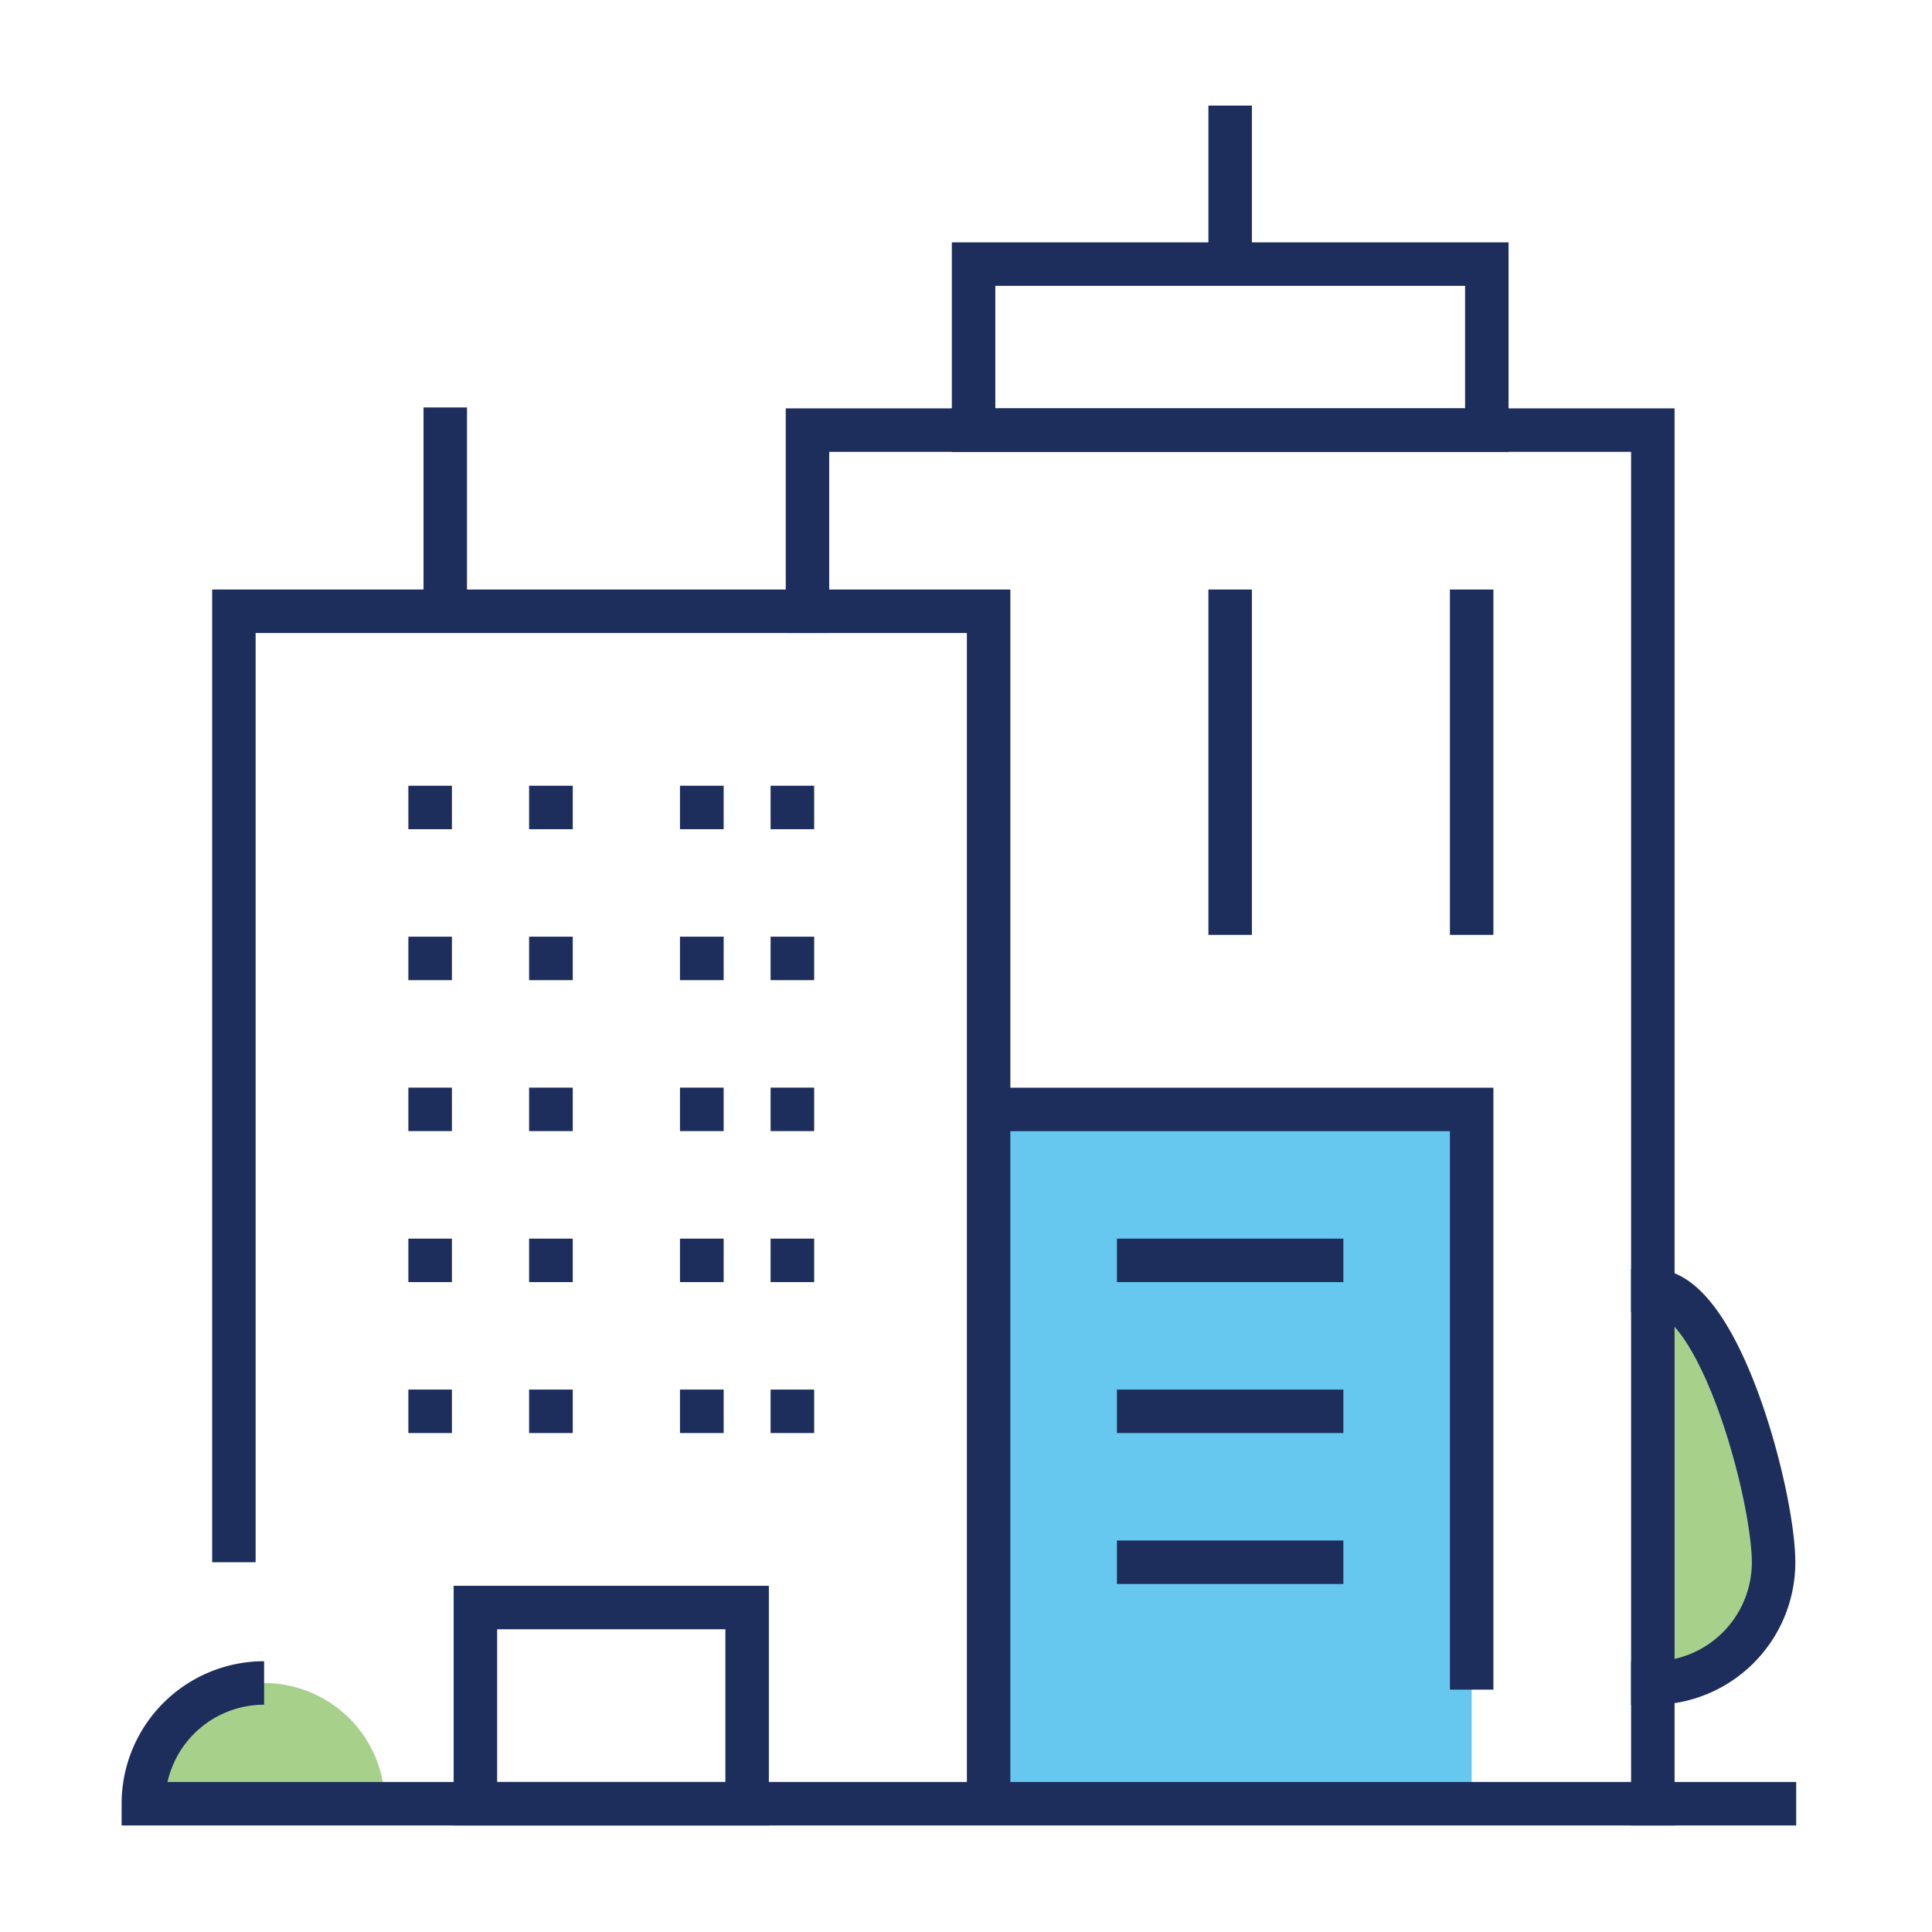 <svg xmlns="http://www.w3.org/2000/svg" width="200" height="200" viewBox="0 0 200 200">
  <g id="ic_enterprise" transform="translate(0 0)">
    <rect id="矩形_35" data-name="矩形 35" width="200" height="200" transform="translate(0 0)" fill="none"/>
    <path id="路径_157" data-name="路径 157" d="M18.549,230.2a12.5,12.5,0,1,1,25,0" transform="translate(-3.714 -43.471)" fill="#6cb33f" opacity="0.6"/>
    <rect id="矩形_36" data-name="矩形 36" width="50.003" height="71.876" transform="translate(102.344 114.841)" fill="#00a4e4" opacity="0.6"/>
    <path id="路径_158" data-name="路径 158" d="M30.27,177.545V79.1H108.4V203.331" transform="translate(-6.058 -15.822)" fill="none" stroke="#1d2d5c" stroke-miterlimit="10" stroke-width="4.5"/>
    <path id="路径_159" data-name="路径 159" d="M131.84,143.56h46.874v57.811" transform="translate(-26.368 -28.711)" fill="none" stroke="#1d2d5c" stroke-linecap="square" stroke-miterlimit="10" stroke-width="4.5"/>
    <line id="直线_180" data-name="直线 180" y2="21.097" transform="translate(46.093 42.181)" fill="none" stroke="#1d2d5c" stroke-miterlimit="10" stroke-width="4.5"/>
    <line id="直线_181" data-name="直线 181" x2="23.441" transform="translate(115.625 130.473)" fill="none" stroke="#1d2d5c" stroke-miterlimit="10" stroke-width="4.5"/>
    <line id="直线_182" data-name="直线 182" x2="23.441" transform="translate(115.625 146.098)" fill="none" stroke="#1d2d5c" stroke-miterlimit="10" stroke-width="4.5"/>
    <line id="直线_183" data-name="直线 183" x2="23.441" transform="translate(115.625 161.723)" fill="none" stroke="#1d2d5c" stroke-miterlimit="10" stroke-width="4.5"/>
    <line id="直线_184" data-name="直线 184" x2="0.008" transform="translate(44.525 83.591)" fill="none" stroke="#1d2d5c" stroke-linecap="square" stroke-miterlimit="10" stroke-width="4.5"/>
    <line id="直线_185" data-name="直线 185" x2="18.761" transform="translate(57.022 83.591)" fill="none" stroke="#1d2d5c" stroke-linecap="square" stroke-miterlimit="10" stroke-width="4.5" stroke-dasharray="0.02 15.6"/>
    <line id="直线_186" data-name="直线 186" x2="0.008" transform="translate(82.023 83.591)" fill="none" stroke="#1d2d5c" stroke-linecap="square" stroke-miterlimit="10" stroke-width="4.5"/>
    <line id="直线_187" data-name="直线 187" x2="0.008" transform="translate(44.525 99.216)" fill="none" stroke="#1d2d5c" stroke-linecap="square" stroke-miterlimit="10" stroke-width="4.5"/>
    <line id="直线_188" data-name="直线 188" x2="18.761" transform="translate(57.022 99.216)" fill="none" stroke="#1d2d5c" stroke-linecap="square" stroke-miterlimit="10" stroke-width="4.5" stroke-dasharray="0.02 15.6"/>
    <line id="直线_189" data-name="直线 189" x2="0.008" transform="translate(82.023 99.216)" fill="none" stroke="#1d2d5c" stroke-linecap="square" stroke-miterlimit="10" stroke-width="4.5"/>
    <line id="直线_190" data-name="直线 190" x2="0.008" transform="translate(44.525 114.841)" fill="none" stroke="#1d2d5c" stroke-linecap="square" stroke-miterlimit="10" stroke-width="4.5"/>
    <line id="直线_191" data-name="直线 191" x2="18.761" transform="translate(57.022 114.841)" fill="none" stroke="#1d2d5c" stroke-linecap="square" stroke-miterlimit="10" stroke-width="4.5" stroke-dasharray="0.02 15.6"/>
    <line id="直线_192" data-name="直线 192" x2="0.008" transform="translate(82.023 114.841)" fill="none" stroke="#1d2d5c" stroke-linecap="square" stroke-miterlimit="10" stroke-width="4.5"/>
    <path id="路径_160" data-name="路径 160" d="M213.87,167c6.9,0,12.5,21.225,12.5,28.129a12.5,12.5,0,0,1-12.5,12.5" transform="translate(-42.77 -33.398)" fill="#6cb33f" opacity="0.6"/>
    <line id="直线_193" data-name="直线 193" x2="0.008" transform="translate(44.525 130.473)" fill="none" stroke="#1d2d5c" stroke-linecap="square" stroke-miterlimit="10" stroke-width="4.5"/>
    <line id="直线_194" data-name="直线 194" x2="18.761" transform="translate(57.022 130.473)" fill="none" stroke="#1d2d5c" stroke-linecap="square" stroke-miterlimit="10" stroke-width="4.5" stroke-dasharray="0.02 15.6"/>
    <line id="直线_195" data-name="直线 195" x2="0.008" transform="translate(82.023 130.473)" fill="none" stroke="#1d2d5c" stroke-linecap="square" stroke-miterlimit="10" stroke-width="4.5"/>
    <line id="直线_196" data-name="直线 196" x2="0.008" transform="translate(44.525 146.098)" fill="none" stroke="#1d2d5c" stroke-linecap="square" stroke-miterlimit="10" stroke-width="4.5"/>
    <line id="直线_197" data-name="直线 197" x2="18.761" transform="translate(57.022 146.098)" fill="none" stroke="#1d2d5c" stroke-linecap="square" stroke-miterlimit="10" stroke-width="4.5" stroke-dasharray="0.02 15.6"/>
    <line id="直线_198" data-name="直线 198" x2="0.008" transform="translate(82.023 146.098)" fill="none" stroke="#1d2d5c" stroke-linecap="square" stroke-miterlimit="10" stroke-width="4.5"/>
    <path id="路径_161" data-name="路径 161" d="M192,197.859V55.66H104.49V74.413" transform="translate(-20.899 -11.135)" fill="none" stroke="#1d2d5c" stroke-linecap="square" stroke-miterlimit="10" stroke-width="4.5"/>
    <rect id="矩形_37" data-name="矩形 37" width="53.131" height="17.185" transform="translate(100.784 27.34)" fill="none" stroke="#1d2d5c" stroke-miterlimit="10" stroke-width="4.5"/>
    <rect id="矩形_38" data-name="矩形 38" width="28.129" height="20.313" transform="translate(49.213 166.411)" fill="none" stroke="#1d2d5c" stroke-linecap="square" stroke-miterlimit="10" stroke-width="4.5"/>
    <path id="路径_162" data-name="路径 162" d="M213.87,167c6.9,0,12.5,21.225,12.5,28.129a12.5,12.5,0,0,1-12.5,12.5" transform="translate(-42.77 -33.398)" fill="none" stroke="#1d2d5c" stroke-linecap="square" stroke-miterlimit="10" stroke-width="4.5"/>
    <path id="路径_163" data-name="路径 163" d="M31.055,217.77a12.5,12.5,0,0,0-12.5,12.5H189.655" transform="translate(-3.715 -43.55)" fill="none" stroke="#1d2d5c" stroke-miterlimit="10" stroke-width="4.5"/>
    <line id="直线_199" data-name="直线 199" y2="31.25" transform="translate(152.347 63.278)" fill="none" stroke="#1d2d5c" stroke-linecap="square" stroke-miterlimit="10" stroke-width="4.5"/>
    <line id="直线_200" data-name="直线 200" y2="31.25" transform="translate(127.345 63.278)" fill="none" stroke="#1d2d5c" stroke-linecap="square" stroke-miterlimit="10" stroke-width="4.5"/>
    <line id="直线_201" data-name="直线 201" y2="16.409" transform="translate(127.345 10.931)" fill="none" stroke="#1d2d5c" stroke-miterlimit="10" stroke-width="4.5"/>
  </g>
</svg>
